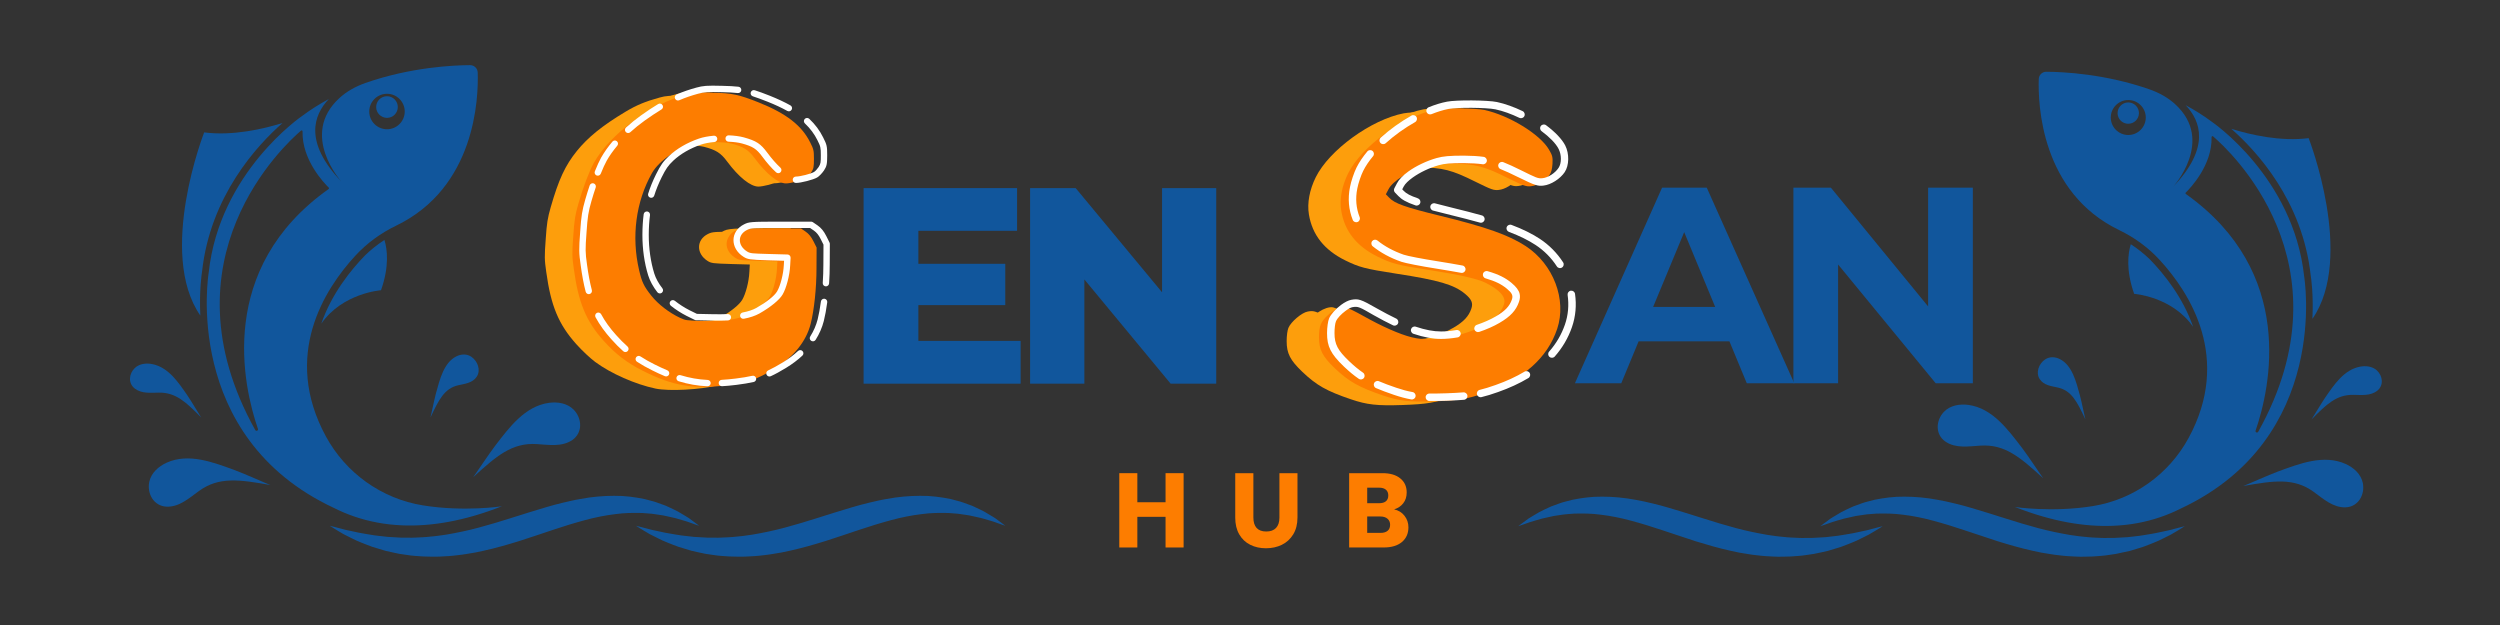 <svg xmlns="http://www.w3.org/2000/svg" xmlns:xlink="http://www.w3.org/1999/xlink" width="600" viewBox="0 0 450 112.5" height="150" preserveAspectRatio="xMidYMid meet"><rect x="0" y="0" width="450" height="112.5" fill="#333333" stroke="none"/><defs><g></g><clipPath id="d4fed95906"><path d="M 37 11.676 L 91 11.676 L 91 95 L 37 95 Z M 37 11.676 " clip-rule="nonzero"></path></clipPath><clipPath id="30f2fa0c24"><path d="M 59 89 L 126 89 L 126 100.531 L 59 100.531 Z M 59 89 " clip-rule="nonzero"></path></clipPath><clipPath id="849cb62454"><path d="M 114 89 L 181 89 L 181 100.531 L 114 100.531 Z M 114 89 " clip-rule="nonzero"></path></clipPath><clipPath id="c4a3acf453"><path d="M 23.02 65 L 37 65 L 37 76 L 23.02 76 Z M 23.02 65 " clip-rule="nonzero"></path></clipPath><clipPath id="1b95daf9fb"><path d="M 98 17 L 143 17 L 143 70.621 L 98 70.621 Z M 98 17 " clip-rule="nonzero"></path></clipPath><clipPath id="92aa1d867f"><path d="M 104 15.367 L 149.523 15.367 L 149.523 70 L 104 70 Z M 104 15.367 " clip-rule="nonzero"></path></clipPath><clipPath id="c34015d4b0"><path d="M 231.598 20 L 276 20 L 276 73 L 231.598 73 Z M 231.598 20 " clip-rule="nonzero"></path></clipPath><clipPath id="a3f5241636"><path d="M 238 18 L 283.863 18 L 283.863 73 L 238 73 Z M 238 18 " clip-rule="nonzero"></path></clipPath><clipPath id="5fbeea6fb8"><path d="M 362 12.867 L 416 12.867 L 416 95 L 362 95 Z M 362 12.867 " clip-rule="nonzero"></path></clipPath><clipPath id="932bb2f825"><path d="M 327 89 L 394 89 L 394 100.23 L 327 100.23 Z M 327 89 " clip-rule="nonzero"></path></clipPath><clipPath id="82a5d5d123"><path d="M 273.277 89 L 339 89 L 339 100.23 L 273.277 100.23 Z M 273.277 89 " clip-rule="nonzero"></path></clipPath></defs><path fill="#11569c" d="M 57.828 58.262 C 61.664 52.73 68.582 52.242 68.582 52.242 C 70.117 47.895 69.703 44.84 69.199 43.191 C 67.941 44.008 66.777 44.93 65.715 45.965 C 63.094 48.656 59.68 52.914 57.828 58.262 " fill-opacity="1" fill-rule="nonzero"></path><path fill="#11569c" d="M 36.371 48.883 C 37.848 35.25 46.316 26.121 50.852 22.141 C 47.387 23.219 41.883 24.496 36.75 23.832 C 36.75 23.832 28.258 45.551 36.059 56.801 C 35.844 52.363 36.305 49.301 36.371 48.883 " fill-opacity="1" fill-rule="nonzero"></path><path fill="#11569c" d="M 71.605 19.266 C 71.605 18.191 70.734 17.32 69.66 17.32 C 68.582 17.32 67.711 18.191 67.711 19.266 C 67.711 20.34 68.582 21.215 69.66 21.215 C 70.734 21.215 71.605 20.34 71.605 19.266 " fill-opacity="1" fill-rule="nonzero"></path><g clip-path="url(#d4fed95906)"><path fill="#11569c" d="M 46.43 77.203 C 46.531 77.504 46.105 77.688 45.949 77.41 C 28.77 46.613 51.305 25.969 54.184 23.512 C 54.297 23.414 54.465 23.5 54.461 23.652 C 54.32 28.766 58.344 32.961 59.168 33.766 C 59.246 33.84 59.234 33.965 59.148 34.027 C 38.98 48.34 43.746 69.406 46.43 77.203 Z M 69.66 16.879 C 71.418 16.879 72.852 18.312 72.852 20.07 C 72.852 21.832 71.418 23.266 69.66 23.266 C 67.898 23.266 66.465 21.832 66.465 20.07 C 66.465 18.312 67.898 16.879 69.66 16.879 Z M 90.344 91.129 C 90.344 91.129 83.574 92.176 76.102 90.965 C 68.688 89.766 62.25 85.152 58.66 78.555 C 50.754 64.008 58.387 52.086 63.945 46.043 C 66.027 43.781 68.539 41.953 71.309 40.617 C 85.57 33.738 86.141 17.719 85.988 13.043 C 85.965 12.309 85.355 11.723 84.617 11.727 C 81.641 11.738 73.926 12.082 65.758 14.941 C 64.039 15.547 62.418 16.434 61.074 17.668 C 53.836 24.324 61.465 32.699 61.465 32.699 C 54.656 25.578 56.449 20.688 59.191 17.82 C 57.551 18.707 55.934 19.715 54.379 20.875 C 54.379 20.875 39.508 30.98 37.57 49.047 C 37.57 49.047 32.566 78.562 60.102 91.426 C 61.277 92.02 62.527 92.551 63.852 93 C 66.43 93.875 69.289 94.441 72.453 94.566 C 72.461 94.566 72.469 94.57 72.477 94.57 L 72.473 94.566 C 77.602 94.766 83.527 93.809 90.344 91.129 " fill-opacity="1" fill-rule="nonzero"></path></g><g clip-path="url(#30f2fa0c24)"><path fill="#11569c" d="M 59.355 94.641 C 59.355 94.641 59.621 94.703 60.113 94.824 C 60.605 94.953 61.336 95.129 62.246 95.383 C 62.699 95.48 63.207 95.586 63.758 95.703 C 64.305 95.816 64.883 95.965 65.527 96.051 C 66.164 96.148 66.832 96.289 67.543 96.383 C 68.25 96.465 69 96.547 69.777 96.637 C 70.559 96.672 71.367 96.742 72.199 96.777 C 72.617 96.777 73.043 96.781 73.473 96.781 C 73.902 96.789 74.336 96.801 74.777 96.766 C 75.223 96.738 75.668 96.723 76.121 96.703 C 76.57 96.699 77.027 96.625 77.484 96.586 C 77.945 96.531 78.41 96.516 78.879 96.438 C 79.344 96.371 79.816 96.305 80.293 96.238 C 82.191 95.914 84.141 95.516 86.117 94.984 C 88.09 94.449 90.098 93.859 92.117 93.207 C 94.148 92.578 96.188 91.906 98.25 91.312 C 98.766 91.164 99.281 91.02 99.793 90.875 C 100.312 90.742 100.832 90.613 101.348 90.48 C 101.859 90.348 102.383 90.238 102.898 90.125 C 103.414 90.008 103.93 89.902 104.449 89.82 C 106.504 89.43 108.559 89.246 110.508 89.246 C 112.457 89.215 114.305 89.488 115.961 89.816 C 116.371 89.922 116.773 90.027 117.168 90.133 C 117.559 90.234 117.941 90.328 118.301 90.473 C 118.66 90.602 119.012 90.73 119.352 90.855 C 119.52 90.914 119.688 90.977 119.852 91.035 C 120.016 91.102 120.168 91.18 120.324 91.254 C 120.938 91.551 121.516 91.797 122.027 92.078 C 122.527 92.375 122.988 92.648 123.402 92.895 C 123.605 93.023 123.805 93.129 123.98 93.25 C 124.152 93.379 124.312 93.496 124.465 93.605 C 124.762 93.828 125.016 94.016 125.223 94.168 C 125.629 94.477 125.844 94.641 125.844 94.641 C 125.844 94.641 125.586 94.551 125.102 94.391 C 124.863 94.305 124.57 94.199 124.223 94.078 C 123.879 93.957 123.488 93.812 123.035 93.691 C 122.59 93.562 122.098 93.418 121.559 93.262 C 121.016 93.141 120.434 93.012 119.809 92.871 C 119.652 92.836 119.496 92.801 119.336 92.77 C 119.172 92.742 119.008 92.719 118.84 92.695 C 118.512 92.645 118.168 92.594 117.82 92.543 C 117.473 92.48 117.109 92.453 116.742 92.426 C 116.375 92.398 116 92.371 115.617 92.34 C 114.078 92.305 112.434 92.301 110.695 92.551 C 108.965 92.762 107.152 93.117 105.285 93.625 C 104.816 93.738 104.348 93.887 103.871 94.02 C 103.395 94.156 102.918 94.285 102.438 94.441 C 101.473 94.754 100.496 95.066 99.512 95.383 C 97.539 96.051 95.504 96.73 93.438 97.395 C 91.367 98.039 89.25 98.648 87.117 99.117 C 86.582 99.234 86.051 99.344 85.52 99.457 C 84.984 99.547 84.449 99.637 83.918 99.723 C 83.387 99.816 82.852 99.879 82.32 99.941 C 81.793 99.996 81.27 100.07 80.742 100.098 C 79.688 100.156 78.656 100.234 77.637 100.199 C 76.625 100.211 75.633 100.137 74.672 100.059 C 74.191 100.031 73.719 99.957 73.254 99.891 C 72.793 99.824 72.336 99.758 71.891 99.691 C 71 99.516 70.148 99.32 69.34 99.133 C 68.535 98.895 67.77 98.668 67.051 98.441 C 66.336 98.188 65.672 97.918 65.047 97.672 C 64.422 97.438 63.852 97.16 63.332 96.895 C 62.812 96.637 62.336 96.398 61.906 96.184 C 61.082 95.723 60.453 95.312 60.02 95.055 C 59.586 94.785 59.355 94.641 59.355 94.641 " fill-opacity="1" fill-rule="nonzero"></path></g><g clip-path="url(#849cb62454)"><path fill="#11569c" d="M 114.473 94.641 C 114.473 94.641 114.734 94.703 115.23 94.824 C 115.723 94.953 116.449 95.129 117.359 95.383 C 117.816 95.48 118.32 95.586 118.871 95.703 C 119.422 95.816 119.996 95.965 120.641 96.051 C 121.281 96.148 121.945 96.289 122.656 96.383 C 123.367 96.465 124.113 96.547 124.891 96.637 C 125.676 96.672 126.48 96.742 127.312 96.777 C 127.73 96.777 128.156 96.781 128.586 96.781 C 129.016 96.789 129.453 96.801 129.895 96.766 C 130.336 96.738 130.781 96.723 131.234 96.703 C 131.684 96.699 132.141 96.625 132.602 96.586 C 133.062 96.531 133.527 96.516 133.992 96.438 C 134.461 96.371 134.934 96.305 135.406 96.238 C 137.305 95.914 139.254 95.516 141.23 94.984 C 143.203 94.449 145.215 93.859 147.234 93.207 C 149.262 92.578 151.305 91.906 153.363 91.312 C 153.879 91.164 154.395 91.02 154.91 90.875 C 155.43 90.742 155.949 90.613 156.461 90.48 C 156.973 90.348 157.5 90.238 158.016 90.125 C 158.527 90.008 159.043 89.902 159.562 89.82 C 161.617 89.43 163.676 89.246 165.625 89.246 C 167.574 89.215 169.422 89.488 171.078 89.816 C 171.488 89.922 171.891 90.027 172.281 90.133 C 172.672 90.234 173.055 90.328 173.414 90.473 C 173.773 90.602 174.125 90.73 174.465 90.855 C 174.637 90.914 174.805 90.977 174.969 91.035 C 175.129 91.102 175.285 91.18 175.438 91.254 C 176.051 91.551 176.633 91.797 177.141 92.078 C 177.641 92.375 178.102 92.648 178.516 92.895 C 178.723 93.023 178.918 93.129 179.094 93.25 C 179.266 93.379 179.43 93.496 179.582 93.605 C 179.879 93.828 180.133 94.016 180.34 94.168 C 180.742 94.477 180.957 94.641 180.957 94.641 C 180.957 94.641 180.699 94.551 180.219 94.391 C 179.98 94.305 179.684 94.199 179.34 94.078 C 178.996 93.957 178.605 93.812 178.152 93.691 C 177.703 93.562 177.211 93.418 176.672 93.262 C 176.133 93.141 175.547 93.012 174.922 92.871 C 174.766 92.836 174.609 92.801 174.449 92.77 C 174.289 92.742 174.121 92.719 173.957 92.695 C 173.625 92.645 173.281 92.594 172.934 92.543 C 172.586 92.48 172.223 92.453 171.855 92.426 C 171.488 92.398 171.113 92.371 170.73 92.34 C 169.195 92.305 167.547 92.301 165.812 92.551 C 164.078 92.762 162.266 93.117 160.398 93.625 C 159.934 93.738 159.461 93.887 158.984 94.02 C 158.512 94.156 158.035 94.285 157.555 94.441 C 156.586 94.754 155.609 95.066 154.625 95.383 C 152.652 96.051 150.617 96.73 148.555 97.395 C 146.48 98.039 144.363 98.648 142.234 99.117 C 141.699 99.234 141.164 99.344 140.633 99.457 C 140.098 99.547 139.562 99.637 139.031 99.723 C 138.504 99.816 137.969 99.879 137.438 99.941 C 136.906 99.996 136.383 100.07 135.855 100.098 C 134.801 100.156 133.773 100.234 132.754 100.199 C 131.742 100.211 130.746 100.137 129.785 100.059 C 129.305 100.031 128.832 99.957 128.371 99.891 C 127.906 99.824 127.453 99.758 127.004 99.691 C 126.117 99.516 125.266 99.32 124.453 99.133 C 123.652 98.895 122.887 98.668 122.164 98.441 C 121.449 98.188 120.785 97.918 120.164 97.672 C 119.539 97.438 118.965 97.16 118.445 96.895 C 117.93 96.637 117.453 96.398 117.023 96.184 C 116.195 95.723 115.57 95.312 115.133 95.055 C 114.699 94.785 114.473 94.641 114.473 94.641 " fill-opacity="1" fill-rule="nonzero"></path></g><path fill="#11569c" d="M 77.488 75.141 C 77.586 74.809 78.172 71.91 78.465 70.824 C 79.168 68.246 79.902 65.27 82.141 64.148 C 82.949 63.742 83.973 63.633 84.836 64.215 C 85.977 64.98 86.586 66.621 85.824 67.789 C 85.074 68.945 83.672 69.078 82.488 69.344 C 79.996 69.906 78.98 71.957 77.488 75.141 " fill-opacity="1" fill-rule="nonzero"></path><path fill="#11569c" d="M 85.164 85.902 C 85.504 85.48 88.027 81.668 89.098 80.277 C 91.641 76.969 94.457 73.121 98.801 72.512 C 100.367 72.289 102.145 72.578 103.281 73.762 C 104.781 75.324 104.922 77.883 103.027 79.195 C 101.156 80.488 98.742 80.066 96.617 79.934 C 92.141 79.652 89.352 82.086 85.164 85.902 " fill-opacity="1" fill-rule="nonzero"></path><g clip-path="url(#c4a3acf453)"><path fill="#11569c" d="M 36.211 75.141 C 35.996 74.844 34.41 72.156 33.727 71.168 C 32.109 68.824 30.32 66.102 27.379 65.531 C 26.316 65.328 25.098 65.461 24.281 66.23 C 23.203 67.242 23.016 68.984 24.262 69.941 C 25.496 70.891 27.156 70.688 28.609 70.672 C 31.672 70.633 33.488 72.391 36.211 75.141 " fill-opacity="1" fill-rule="nonzero"></path></g><path fill="#11569c" d="M 48.668 87.305 C 48.152 87.129 43.984 85.258 42.336 84.656 C 38.418 83.223 33.977 81.48 29.984 83.289 C 28.539 83.941 27.195 85.137 26.867 86.746 C 26.438 88.867 27.684 91.105 29.988 91.199 C 32.262 91.289 34.074 89.641 35.797 88.391 C 39.426 85.758 43.086 86.32 48.668 87.305 " fill-opacity="1" fill-rule="nonzero"></path><g clip-path="url(#1b95daf9fb)"><path fill="#fd9e0c" d="M 118.727 17.559 C 116.148 18.266 114.547 18.934 112.523 20.152 C 108.422 22.613 105.805 24.734 103.82 27.195 C 101.723 29.809 100.578 32.27 99.125 37.309 C 98.574 39.238 98.422 40.152 98.23 43.035 C 98 46.145 98 46.719 98.324 48.949 C 99.164 55.094 100.559 58.414 103.766 61.984 C 104.773 63.109 106.301 64.539 107.141 65.152 C 109.945 67.23 114.355 69.176 117.98 69.941 C 120.422 70.457 126.09 70.152 129.219 69.348 C 132.98 68.375 137.637 65.172 139.449 62.289 C 140.688 60.324 140.938 59.539 141.586 55.344 C 141.91 53.207 142.008 51.734 142.023 48.855 L 142.023 45.133 L 141.453 43.988 C 141.051 43.188 140.633 42.672 140.059 42.27 L 139.219 41.699 L 133.762 41.699 C 128.477 41.699 128.246 41.719 127.426 42.117 C 125.309 43.168 125.289 45.668 127.387 46.984 C 128.039 47.387 128.363 47.422 131.531 47.52 L 134.965 47.613 L 134.887 48.949 C 134.812 50.668 134.238 52.879 133.609 53.949 C 133.094 54.848 131.547 56.086 129.621 57.176 C 127.98 58.07 125.48 58.453 121.512 58.359 C 118.762 58.301 118.477 58.262 117.445 57.785 C 115.461 56.852 113.516 55.344 112.293 53.816 C 110.938 52.117 110.578 51.355 110.082 49.215 C 108.648 43.168 109.488 36.891 112.391 31.738 C 113.668 29.445 117.199 27.082 120.289 26.434 C 122.027 26.07 125.309 26.07 126.758 26.434 C 128.875 26.984 129.754 27.539 130.879 29.066 C 132.961 31.871 135.098 33.586 136.512 33.586 C 137.332 33.586 139.41 33.055 140.02 32.691 C 140.309 32.539 140.766 32.043 141.051 31.621 C 141.492 30.934 141.547 30.648 141.547 29.18 C 141.547 27.672 141.492 27.426 140.879 26.223 C 139.352 23.148 136.566 20.992 131.605 19.008 C 128.039 17.598 126.836 17.328 123.227 17.254 C 120.52 17.195 119.891 17.234 118.727 17.559 Z M 118.727 17.559 " fill-opacity="1" fill-rule="nonzero"></path></g><path fill="#fd9e0c" d="M 121.715 16.953 C 118.301 17.887 115.688 19.203 111.965 21.855 C 108.988 23.977 106.395 26.703 104.941 29.281 C 104.121 30.75 102.996 33.707 102.137 36.703 C 101.586 38.633 101.43 39.547 101.242 42.43 C 101.012 45.539 101.012 46.113 101.336 48.344 C 102.156 54.434 103.551 57.789 106.699 61.301 C 108.875 63.746 110.934 65.309 113.816 66.742 C 119.16 69.41 122.863 70.062 128.719 69.336 C 132.652 68.84 134.254 68.285 137.461 66.34 C 140.914 64.223 143.164 61.418 143.969 58.27 C 144.598 55.785 145.016 51.836 145.016 48.25 L 145.035 44.527 L 144.465 43.383 C 144.062 42.582 143.645 42.066 143.07 41.664 L 142.23 41.094 L 136.867 41.094 C 131.066 41.094 130.516 41.168 129.598 42.086 C 129.332 42.352 129.008 42.906 128.91 43.305 C 128.625 44.355 129.16 45.559 130.266 46.285 C 131.066 46.816 131.125 46.816 134.52 46.914 L 137.977 47.008 L 137.898 48.344 C 137.824 50.062 137.25 52.277 136.621 53.344 C 136.105 54.242 134.559 55.48 132.633 56.57 C 130.992 57.465 128.492 57.848 124.523 57.754 C 121.773 57.695 121.488 57.656 120.457 57.18 C 118.473 56.246 116.527 54.738 115.305 53.211 C 113.949 51.512 113.586 50.75 113.09 48.613 C 111.66 42.562 112.5 36.285 115.398 31.133 C 116.68 28.84 120.211 26.477 123.301 25.828 C 125.035 25.465 128.32 25.465 129.77 25.828 C 131.887 26.379 132.766 26.934 133.891 28.461 C 135.973 31.266 138.109 32.984 139.52 32.984 C 140.34 32.984 142.422 32.449 143.031 32.086 C 143.32 31.934 143.777 31.438 144.062 31.016 C 144.5 30.332 144.559 30.043 144.559 28.574 C 144.559 27.066 144.5 26.82 143.891 25.617 C 142.363 22.543 139.578 20.387 134.617 18.402 C 131.047 16.992 129.848 16.723 126.238 16.648 C 123.531 16.57 122.898 16.629 121.715 16.953 Z M 121.715 16.953 " fill-opacity="1" fill-rule="nonzero"></path><path fill="#fd7d00" d="M 123.668 16.984 C 120.25 17.922 117.637 19.238 113.914 21.891 C 110.938 24.008 108.344 26.738 106.895 29.312 C 106.074 30.781 104.945 33.742 104.09 36.738 C 103.535 38.664 103.383 39.578 103.191 42.461 C 102.961 45.57 102.961 46.145 103.285 48.379 C 104.105 54.465 105.5 57.824 108.648 61.336 C 110.824 63.758 112.867 65.324 115.766 66.773 C 121.07 69.445 124.812 70.094 130.672 69.367 C 134.602 68.871 136.203 68.32 139.41 66.371 C 142.863 64.254 145.117 61.449 145.918 58.301 C 146.547 55.82 146.969 51.871 146.969 48.281 L 146.988 44.559 L 146.414 43.414 C 146.012 42.613 145.594 42.098 145.02 41.699 L 144.18 41.125 L 138.82 41.125 C 133.02 41.125 132.465 41.203 131.547 42.117 C 131.281 42.387 130.957 42.938 130.863 43.34 C 130.574 44.391 131.109 45.59 132.215 46.316 C 133.02 46.852 133.074 46.852 136.473 46.945 L 139.926 47.043 L 139.852 48.379 C 139.773 50.094 139.199 52.309 138.57 53.375 C 138.02 54.312 136.188 55.762 134.371 56.699 C 132.73 57.52 130.25 57.863 126.473 57.785 C 123.723 57.727 123.438 57.691 122.406 57.211 C 120.422 56.277 118.477 54.77 117.254 53.242 C 115.902 51.543 115.539 50.781 115.043 48.645 C 113.629 42.594 114.449 36.316 117.352 31.164 C 118.629 28.875 122.16 26.508 125.25 25.859 C 126.988 25.496 130.27 25.496 131.719 25.859 C 133.84 26.414 134.715 26.965 135.844 28.492 C 137.922 31.297 140.059 33.016 141.473 33.016 C 142.293 33.016 144.371 32.48 144.984 32.117 C 145.27 31.965 145.727 31.469 146.012 31.051 C 146.453 30.363 146.508 30.078 146.508 28.605 C 146.508 27.102 146.453 26.852 145.84 25.648 C 144.316 22.578 141.527 20.422 136.566 18.438 C 133 17.023 131.797 16.758 128.191 16.68 C 125.48 16.605 124.852 16.66 123.668 16.984 Z M 123.668 16.984 " fill-opacity="1" fill-rule="nonzero"></path><g clip-path="url(#92aa1d867f)"><path fill="#ffffff" d="M 132.93 15.613 C 133.242 15.648 133.469 15.934 133.434 16.246 C 133.395 16.562 133.113 16.785 132.797 16.75 C 132 16.656 131.113 16.617 129.988 16.594 C 129.988 16.594 129.988 16.594 129.984 16.594 C 127.375 16.52 126.77 16.566 125.629 16.879 C 124.434 17.207 123.34 17.578 122.258 18.047 C 121.969 18.172 121.633 18.035 121.508 17.746 C 121.383 17.457 121.516 17.121 121.805 16.992 C 122.934 16.508 124.078 16.117 125.328 15.773 C 126.555 15.438 127.207 15.371 130.016 15.449 C 131.18 15.473 132.102 15.52 132.93 15.613 Z M 118.473 18.727 C 118.742 18.559 119.094 18.648 119.258 18.918 C 119.422 19.188 119.336 19.543 119.062 19.703 C 118.125 20.27 117.141 20.926 116.059 21.695 C 115.145 22.348 114.27 23.055 113.449 23.801 C 113.219 24.012 112.855 23.996 112.641 23.762 C 112.43 23.531 112.445 23.168 112.68 22.953 C 113.531 22.18 114.445 21.441 115.395 20.766 C 116.5 19.973 117.512 19.305 118.473 18.727 Z M 110.234 25.492 C 110.438 25.25 110.797 25.215 111.039 25.422 C 111.281 25.625 111.312 25.984 111.109 26.227 C 110.355 27.125 109.707 28.039 109.203 28.934 C 108.883 29.508 108.516 30.316 108.137 31.266 C 108.02 31.559 107.684 31.703 107.391 31.586 C 107.098 31.469 106.953 31.133 107.074 30.84 C 107.477 29.836 107.867 28.98 108.203 28.375 L 108.207 28.371 C 108.742 27.422 109.43 26.449 110.234 25.492 Z M 106.145 33.371 C 106.246 33.074 106.57 32.91 106.871 33.012 C 107.168 33.113 107.328 33.441 107.23 33.738 C 106.957 34.543 106.691 35.387 106.449 36.234 C 105.906 38.121 105.762 39.02 105.574 41.84 C 105.574 41.84 105.574 41.84 105.574 41.844 C 105.348 44.891 105.348 45.449 105.664 47.637 C 105.664 47.637 105.664 47.641 105.664 47.641 C 105.898 49.371 106.18 50.879 106.535 52.23 C 106.613 52.535 106.43 52.852 106.125 52.93 C 105.82 53.012 105.508 52.828 105.426 52.523 C 105.059 51.133 104.77 49.578 104.531 47.797 C 104.199 45.52 104.199 44.934 104.43 41.762 C 104.625 38.82 104.785 37.887 105.348 35.918 C 105.598 35.055 105.867 34.195 106.145 33.371 Z M 107.195 57.102 C 107.047 56.824 107.148 56.477 107.426 56.324 C 107.703 56.176 108.051 56.281 108.203 56.555 C 108.914 57.871 109.789 59.07 110.887 60.293 C 111.578 61.066 112.254 61.754 112.953 62.371 C 113.188 62.582 113.211 62.945 113 63.18 C 112.793 63.418 112.43 63.438 112.191 63.227 C 111.465 62.582 110.754 61.867 110.035 61.055 C 108.875 59.766 107.949 58.488 107.195 57.102 Z M 114.66 65.113 C 114.395 64.941 114.32 64.586 114.492 64.32 C 114.668 64.055 115.023 63.98 115.285 64.156 C 116.07 64.668 116.906 65.141 117.832 65.602 L 117.836 65.602 C 118.629 66 119.387 66.352 120.125 66.66 C 120.414 66.781 120.551 67.117 120.43 67.41 C 120.305 67.699 119.969 67.84 119.68 67.715 C 118.922 67.398 118.141 67.035 117.324 66.625 C 116.355 66.145 115.48 65.648 114.66 65.113 Z M 122.156 68.625 C 121.852 68.531 121.684 68.211 121.777 67.906 C 121.871 67.605 122.191 67.438 122.492 67.531 C 124.117 68.031 125.691 68.309 127.379 68.387 C 127.695 68.402 127.941 68.672 127.926 68.988 C 127.91 69.301 127.641 69.547 127.324 69.531 C 125.539 69.445 123.875 69.156 122.156 68.625 Z M 129.965 69.516 C 129.648 69.531 129.379 69.289 129.363 68.973 C 129.344 68.66 129.586 68.387 129.902 68.371 C 130.699 68.328 131.531 68.25 132.41 68.141 C 133.59 67.992 134.555 67.84 135.414 67.641 C 135.723 67.57 136.031 67.766 136.102 68.074 C 136.172 68.383 135.977 68.688 135.668 68.758 C 134.777 68.961 133.773 69.121 132.555 69.277 L 132.551 69.277 C 131.645 69.391 130.785 69.469 129.965 69.516 Z M 138.738 67.719 C 138.453 67.852 138.113 67.727 137.98 67.441 C 137.848 67.152 137.973 66.812 138.262 66.68 C 139.07 66.305 139.918 65.836 140.922 65.223 C 141.945 64.598 142.855 63.91 143.652 63.172 C 143.883 62.957 144.246 62.969 144.461 63.203 C 144.676 63.434 144.664 63.793 144.43 64.012 C 143.582 64.801 142.609 65.535 141.52 66.199 C 140.469 66.84 139.586 67.332 138.738 67.719 Z M 146.809 61.176 C 146.641 61.441 146.289 61.523 146.02 61.352 C 145.754 61.184 145.672 60.828 145.844 60.562 C 146.453 59.594 146.902 58.566 147.176 57.5 C 147.402 56.586 147.605 55.477 147.766 54.266 C 147.809 53.953 148.098 53.73 148.41 53.773 C 148.723 53.816 148.945 54.105 148.902 54.418 C 148.734 55.68 148.523 56.832 148.285 57.781 C 147.984 58.965 147.488 60.102 146.809 61.176 Z M 149.238 51.012 C 149.215 51.328 148.945 51.566 148.629 51.547 C 148.312 51.527 148.074 51.254 148.094 50.938 C 148.168 49.832 148.207 48.711 148.207 47.621 C 148.207 47.621 148.207 47.621 148.207 47.617 L 148.227 44.035 L 147.715 43.012 C 147.363 42.312 147.004 41.859 146.508 41.508 L 145.816 41.039 L 140.535 41.039 C 135.465 41.039 135.238 41.016 134.453 41.398 C 133.617 41.812 133.176 42.5 133.172 43.223 C 133.164 43.973 133.613 44.73 134.465 45.266 C 135.066 45.637 135.375 45.625 138.32 45.715 L 141.754 45.809 C 141.906 45.812 142.055 45.879 142.16 45.996 C 142.262 46.109 142.316 46.258 142.309 46.414 C 142.309 46.414 142.234 47.746 142.234 47.742 C 142.152 49.551 141.539 51.879 140.875 53.004 C 140.328 53.957 138.715 55.289 136.676 56.441 C 136.672 56.441 136.672 56.445 136.668 56.445 C 135.926 56.852 135.02 57.16 133.895 57.375 C 133.582 57.43 133.281 57.227 133.223 56.914 C 133.168 56.605 133.371 56.305 133.684 56.246 C 134.668 56.062 135.465 55.797 136.117 55.441 C 137.93 54.418 139.402 53.277 139.887 52.434 C 139.887 52.43 139.887 52.43 139.891 52.426 C 140.484 51.414 141.016 49.316 141.09 47.691 C 141.09 47.688 141.09 47.688 141.09 47.684 C 141.09 47.684 141.133 46.938 141.133 46.938 L 138.285 46.859 C 134.895 46.754 134.555 46.668 133.859 46.238 C 133.859 46.238 133.859 46.238 133.855 46.238 C 132.609 45.457 132.02 44.309 132.027 43.215 C 132.035 42.098 132.66 41.008 133.945 40.371 C 133.945 40.371 133.945 40.371 133.949 40.371 C 134.801 39.953 135.035 39.895 140.535 39.895 L 145.992 39.895 C 146.109 39.895 146.219 39.93 146.316 39.992 L 147.156 40.566 C 147.156 40.566 147.16 40.57 147.16 40.57 C 147.805 41.02 148.285 41.594 148.738 42.5 L 149.309 43.645 C 149.352 43.727 149.371 43.812 149.371 43.906 L 149.352 47.625 C 149.352 48.738 149.312 49.887 149.238 51.012 Z M 130.996 56.535 C 131.312 56.52 131.582 56.766 131.594 57.078 C 131.609 57.395 131.363 57.664 131.051 57.676 C 130.207 57.715 129.281 57.723 128.254 57.699 L 125.297 57.641 C 125.211 57.637 125.129 57.621 125.055 57.582 L 123.621 56.875 C 123.621 56.875 123.617 56.875 123.617 56.875 C 122.59 56.355 121.625 55.73 120.758 55.039 C 120.512 54.84 120.469 54.477 120.668 54.23 C 120.863 53.984 121.223 53.945 121.473 54.145 C 122.281 54.789 123.176 55.367 124.133 55.852 L 125.445 56.496 L 128.277 56.555 C 129.277 56.578 130.18 56.57 130.996 56.535 Z M 119.23 51.898 C 119.422 52.148 119.379 52.508 119.129 52.703 C 118.879 52.895 118.52 52.852 118.324 52.602 C 117.555 51.609 116.98 50.57 116.668 49.547 C 115.984 47.32 115.633 44.855 115.633 42.277 C 115.637 40.945 115.711 39.719 115.863 38.559 C 115.906 38.246 116.191 38.023 116.508 38.066 C 116.82 38.105 117.039 38.395 117 38.707 C 116.852 39.824 116.781 41 116.777 42.281 C 116.777 44.738 117.109 47.086 117.762 49.211 C 118.039 50.109 118.547 51.023 119.23 51.898 Z M 117.762 35.203 C 117.668 35.508 117.348 35.676 117.047 35.582 C 116.742 35.484 116.574 35.164 116.672 34.863 C 117.031 33.707 117.496 32.57 118.078 31.395 C 118.922 29.707 119.344 29.09 120.43 28.066 C 120.43 28.062 120.43 28.062 120.434 28.062 C 121.82 26.773 123.664 25.68 125.809 24.945 C 126.512 24.699 127.461 24.523 128.484 24.426 C 128.801 24.398 129.078 24.629 129.109 24.945 C 129.137 25.258 128.906 25.539 128.59 25.566 C 127.668 25.652 126.816 25.805 126.184 26.027 C 126.184 26.027 126.18 26.027 126.18 26.027 C 124.203 26.707 122.496 27.707 121.215 28.898 C 120.238 29.82 119.863 30.387 119.102 31.906 C 118.551 33.023 118.105 34.105 117.762 35.203 Z M 131.129 25.504 C 130.812 25.492 130.57 25.223 130.582 24.906 C 130.594 24.594 130.863 24.348 131.176 24.359 C 132.188 24.402 133.137 24.523 133.871 24.723 C 133.875 24.723 133.875 24.723 133.875 24.723 C 136.16 25.363 136.898 25.844 138.133 27.512 C 138.918 28.574 139.715 29.477 140.477 30.184 C 140.711 30.395 140.723 30.758 140.508 30.992 C 140.293 31.223 139.934 31.238 139.699 31.023 C 138.891 30.277 138.047 29.32 137.211 28.195 C 136.156 26.77 135.52 26.375 133.57 25.828 C 132.906 25.648 132.047 25.543 131.129 25.504 Z M 143.254 32.93 C 142.938 32.926 142.688 32.664 142.691 32.348 C 142.691 32.031 142.953 31.781 143.27 31.781 C 143.273 31.781 143.277 31.781 143.281 31.781 C 144.035 31.781 145.941 31.297 146.5 30.965 C 146.508 30.961 146.516 30.957 146.523 30.953 C 146.758 30.828 147.113 30.418 147.352 30.07 C 147.727 29.48 147.75 29.219 147.75 27.949 C 147.75 26.57 147.699 26.344 147.141 25.25 C 147.141 25.246 147.141 25.246 147.141 25.242 C 146.582 24.121 145.844 23.125 144.883 22.219 C 144.652 22.004 144.641 21.641 144.855 21.41 C 145.074 21.18 145.438 21.168 145.664 21.387 C 146.73 22.387 147.547 23.488 148.164 24.73 C 148.828 26.039 148.895 26.309 148.895 27.949 C 148.895 29.605 148.801 29.922 148.309 30.699 C 148.305 30.703 148.301 30.707 148.297 30.711 C 147.961 31.203 147.414 31.77 147.078 31.953 C 146.406 32.348 144.168 32.93 143.281 32.93 C 143.273 32.93 143.266 32.93 143.254 32.93 Z M 142.277 18.969 C 142.555 19.121 142.652 19.473 142.5 19.746 C 142.344 20.023 141.996 20.121 141.719 19.969 C 140.684 19.391 139.508 18.844 138.168 18.309 C 137.117 17.895 136.273 17.578 135.512 17.336 C 135.211 17.242 135.043 16.922 135.141 16.621 C 135.234 16.316 135.555 16.148 135.859 16.246 C 136.641 16.492 137.508 16.816 138.59 17.242 C 139.98 17.801 141.203 18.371 142.277 18.969 Z M 142.277 18.969 " fill-opacity="1" fill-rule="evenodd"></path></g><g fill="#11569c" fill-opacity="1"><g transform="translate(151.931, 69.062)"><g><path d="M 31.781 -7.703 L 31.781 0 L 3.516 0 L 3.516 -35.203 L 31.141 -35.203 L 31.141 -27.516 L 13.375 -27.516 L 13.375 -21.578 L 29.016 -21.578 L 29.016 -14.141 L 13.375 -14.141 L 13.375 -7.703 Z M 31.781 -7.703 "></path></g></g></g><g fill="#11569c" fill-opacity="1"><g transform="translate(181.904, 69.062)"><g><path d="M 37.016 -35.203 L 37.016 0 L 28.812 0 L 13.281 -18.766 L 13.281 0 L 3.516 0 L 3.516 -35.203 L 11.719 -35.203 L 27.266 -16.453 L 27.266 -35.203 Z M 37.016 -35.203 "></path></g></g></g><g clip-path="url(#c34015d4b0)"><path fill="#fd9e0c" d="M 252.656 20.398 C 246.793 21.539 239.25 27.023 236.836 31.902 C 235.715 34.164 235.266 36.559 235.602 38.594 C 236.207 42.285 238.379 45.016 242.16 46.875 C 244.668 48.105 245.652 48.375 251.246 49.246 C 258.992 50.434 261.699 51.238 263.691 52.875 C 264.898 53.879 265.191 54.551 264.832 55.582 C 264.363 56.945 263.445 57.93 261.633 58.984 C 258.879 60.594 254.582 61.781 251.449 61.781 C 248.426 61.781 244.734 60.461 239.652 57.594 C 236.855 55.984 236.543 55.871 235.402 56.074 C 234.328 56.254 232.359 57.93 231.91 59.027 C 231.73 59.43 231.598 60.484 231.598 61.398 C 231.598 63.617 232.223 64.824 234.418 66.93 C 236.992 69.367 238.758 70.375 243.168 71.875 C 246.078 72.859 247.867 73.062 252.48 72.902 C 256.844 72.746 258.32 72.5 261.477 71.383 C 268.281 68.988 272.598 65.207 274.367 60.125 C 276.27 54.707 273.918 48.309 268.816 44.973 C 265.75 42.98 261.746 41.547 253.309 39.488 C 247.086 37.969 245.227 37.297 244.242 36.266 L 243.637 35.641 L 244.109 34.746 C 244.867 33.246 247.891 31.363 250.844 30.535 C 251.965 30.223 253.059 30.133 255.543 30.133 C 259.707 30.18 261.297 30.582 265.57 32.707 C 268.48 34.141 268.883 34.297 269.801 34.184 C 270.898 34.074 272.332 33.199 273.09 32.172 C 273.406 31.746 273.562 31.141 273.629 30.156 C 273.695 28.949 273.605 28.633 273.004 27.605 C 271.391 24.828 265.816 21.43 261.363 20.465 C 259.754 20.129 254.27 20.086 252.656 20.398 Z M 252.656 20.398 " fill-opacity="1" fill-rule="nonzero"></path></g><path fill="#fd9e0c" d="M 256.188 19.688 C 250.348 20.828 242.781 26.336 240.367 31.191 C 239.246 33.453 238.797 35.848 239.133 37.883 C 239.738 41.578 241.91 44.309 245.691 46.164 C 248.199 47.395 249.184 47.664 254.777 48.539 C 260.352 49.387 263.707 50.148 265.164 50.887 C 267.691 52.164 268.812 53.438 268.453 54.648 C 267.781 57.043 264.895 59.012 260.195 60.289 C 257.152 61.117 254.129 61.273 251.801 60.668 C 249.633 60.133 246.363 58.676 243.098 56.82 C 241.754 56.059 240.344 55.387 239.941 55.32 C 238.531 55.094 236.113 56.684 235.441 58.297 C 235.262 58.699 235.129 59.773 235.129 60.691 C 235.129 62.906 235.754 64.113 237.949 66.219 C 240.523 68.66 242.289 69.664 246.699 71.164 C 249.609 72.148 251.398 72.352 256.012 72.195 C 260.375 72.039 261.852 71.793 265.008 70.672 C 271.812 68.277 276.129 64.496 277.898 59.414 C 279.801 54 277.449 47.598 272.348 44.262 C 269.281 42.27 265.277 40.84 256.836 38.781 C 250.617 37.258 248.758 36.586 247.773 35.555 L 247.168 34.93 L 247.641 34.035 C 248.398 32.535 251.422 30.656 254.375 29.828 C 255.496 29.516 256.59 29.426 259.074 29.426 C 263.238 29.469 264.852 29.871 269.102 31.996 C 272.012 33.453 272.395 33.586 273.309 33.477 C 274.43 33.363 275.863 32.492 276.621 31.461 C 276.938 31.035 277.094 30.43 277.16 29.445 C 277.227 28.238 277.137 27.926 276.531 26.895 C 274.922 24.098 269.348 20.719 264.852 19.777 C 263.148 19.418 257.844 19.352 256.188 19.688 Z M 256.188 19.688 " fill-opacity="1" fill-rule="nonzero"></path><path fill="#fd7d00" d="M 258.477 19.727 C 252.613 20.867 245.07 26.352 242.652 31.23 C 241.535 33.492 241.086 35.887 241.422 37.922 C 242.027 41.617 244.199 44.348 247.98 46.203 C 250.488 47.434 251.473 47.703 257.066 48.574 C 262.641 49.426 265.996 50.188 267.453 50.926 C 269.98 52.203 271.098 53.477 270.742 54.688 C 270.07 57.082 267.184 59.051 262.484 60.324 C 259.438 61.152 256.418 61.312 254.09 60.707 C 251.918 60.168 248.672 58.715 245.406 56.879 C 244.062 56.117 242.699 55.445 242.34 55.379 C 241.398 55.18 240.148 55.691 239.027 56.723 C 237.73 57.91 237.418 58.691 237.418 60.73 C 237.418 62.945 238.043 64.152 240.234 66.258 C 242.809 68.695 244.578 69.703 248.988 71.203 C 251.898 72.188 253.688 72.391 258.297 72.234 C 262.66 72.074 264.141 71.828 267.293 70.711 C 274.211 68.27 278.531 64.445 280.297 59.184 C 282.043 53.949 279.625 47.57 274.637 44.301 C 271.57 42.309 267.562 40.875 259.125 38.816 C 252.902 37.297 251.047 36.625 250.062 35.594 L 249.457 34.969 L 249.926 34.074 C 250.688 32.574 253.711 30.695 256.664 29.867 C 257.781 29.551 258.879 29.461 261.363 29.461 C 265.527 29.508 267.117 29.91 271.391 32.035 C 274.301 33.469 274.703 33.625 275.621 33.512 C 276.719 33.402 278.148 32.527 278.91 31.5 C 279.223 31.074 279.379 30.469 279.449 29.484 C 279.516 28.277 279.426 27.965 278.82 26.934 C 277.211 24.16 271.637 20.758 267.184 19.793 C 265.57 19.457 260.09 19.414 258.477 19.727 Z M 258.477 19.727 " fill-opacity="1" fill-rule="nonzero"></path><g clip-path="url(#a3f5241636)"><path fill="#ffffff" d="M 274.074 20.004 C 274.406 20.164 274.547 20.566 274.387 20.898 C 274.227 21.23 273.824 21.371 273.492 21.215 C 272.047 20.52 270.555 19.973 269.168 19.68 C 267.605 19.352 262.293 19.309 260.73 19.609 C 259.746 19.805 258.715 20.125 257.664 20.551 C 257.32 20.688 256.93 20.523 256.789 20.176 C 256.652 19.832 256.82 19.441 257.164 19.305 C 258.293 18.844 259.41 18.5 260.473 18.297 C 262.133 17.969 267.785 18.016 269.445 18.363 C 269.445 18.363 269.445 18.363 269.449 18.363 C 270.93 18.68 272.527 19.262 274.074 20.004 Z M 254.059 20.809 C 254.379 20.629 254.789 20.742 254.973 21.062 C 255.152 21.387 255.039 21.797 254.715 21.98 C 252.832 23.043 251 24.355 249.426 25.777 C 249.148 26.027 248.723 26.004 248.477 25.727 C 248.227 25.453 248.25 25.027 248.523 24.777 C 250.172 23.297 252.086 21.922 254.059 20.809 Z M 246.117 27.262 C 246.355 26.977 246.777 26.938 247.062 27.176 C 247.348 27.414 247.387 27.836 247.148 28.121 C 246.414 29 245.809 29.887 245.379 30.758 C 244.977 31.562 244.488 33.004 244.32 33.914 C 244.316 33.918 244.316 33.922 244.316 33.926 C 243.945 35.742 244.105 37.492 244.738 39.086 C 244.875 39.43 244.707 39.82 244.363 39.957 C 244.02 40.094 243.629 39.926 243.492 39.582 C 242.766 37.754 242.578 35.746 243 33.664 C 243.188 32.648 243.73 31.051 244.176 30.156 C 244.652 29.203 245.312 28.227 246.117 27.262 Z M 247.094 44.336 C 246.805 44.102 246.762 43.68 246.992 43.391 C 247.227 43.105 247.648 43.059 247.938 43.289 C 249.23 44.336 250.824 45.203 252.672 45.848 C 253.379 46.09 256.102 46.609 258.758 47.027 L 258.762 47.027 C 260.484 47.305 261.969 47.555 263.25 47.793 C 263.613 47.859 263.852 48.211 263.785 48.578 C 263.719 48.938 263.367 49.18 263.004 49.113 C 261.73 48.875 260.262 48.629 258.547 48.352 C 255.789 47.922 252.965 47.367 252.234 47.117 L 252.234 47.113 C 250.223 46.418 248.5 45.469 247.094 44.336 Z M 267.398 50.102 C 267.043 49.996 266.84 49.625 266.941 49.27 C 267.047 48.914 267.418 48.707 267.773 48.812 C 269.801 49.398 271.004 50.039 272.062 50.91 C 272.062 50.91 272.062 50.91 272.066 50.914 C 272.941 51.645 273.383 52.254 273.531 52.871 C 273.641 53.332 273.602 53.805 273.41 54.355 C 272.895 55.855 271.906 56.961 269.914 58.117 C 268.863 58.734 267.598 59.289 266.258 59.742 C 265.906 59.859 265.523 59.672 265.406 59.324 C 265.285 58.973 265.477 58.59 265.824 58.473 C 267.078 58.047 268.258 57.531 269.238 56.957 C 270.871 56.012 271.719 55.145 272.141 53.918 L 272.141 53.914 C 272.406 53.152 272.102 52.691 271.207 51.945 C 270.27 51.176 269.199 50.621 267.398 50.102 Z M 262.148 59.406 C 262.512 59.348 262.859 59.594 262.922 59.957 C 262.984 60.32 262.738 60.668 262.371 60.73 C 261.324 60.91 260.312 61.008 259.391 61.008 C 257.914 61.008 256.281 60.711 254.418 60.082 C 254.066 59.961 253.879 59.582 253.996 59.23 C 254.117 58.879 254.496 58.688 254.848 58.809 C 256.551 59.383 258.043 59.664 259.391 59.664 C 260.242 59.664 261.18 59.574 262.148 59.406 Z M 251.316 57.344 C 251.652 57.504 251.793 57.906 251.633 58.242 C 251.473 58.574 251.07 58.715 250.738 58.555 C 249.656 58.035 248.5 57.43 247.27 56.734 C 247.266 56.734 247.266 56.73 247.262 56.73 C 244.746 55.281 244.488 55.105 243.461 55.289 C 243.461 55.289 243.457 55.289 243.457 55.289 C 243.102 55.348 242.645 55.625 242.184 55.969 C 241.445 56.516 240.711 57.262 240.477 57.836 C 240.473 57.844 240.469 57.848 240.469 57.855 C 240.309 58.211 240.211 59.145 240.211 59.957 C 240.211 61.984 240.816 63.074 242.824 64.996 C 243.711 65.836 244.496 66.504 245.34 67.078 C 245.645 67.285 245.723 67.703 245.516 68.012 C 245.305 68.316 244.887 68.395 244.582 68.188 C 243.684 67.574 242.844 66.867 241.898 65.973 C 241.898 65.969 241.898 65.969 241.895 65.969 C 239.516 63.688 238.867 62.359 238.867 59.957 C 238.867 58.938 239.039 57.777 239.234 57.32 C 239.539 56.582 240.438 55.594 241.379 54.891 C 242.039 54.398 242.723 54.055 243.23 53.965 C 244.484 53.746 244.855 53.797 247.93 55.566 C 249.133 56.246 250.262 56.836 251.316 57.344 Z M 247.688 69.859 C 247.348 69.715 247.188 69.32 247.336 68.977 C 247.48 68.637 247.875 68.48 248.219 68.625 C 249.098 69.008 250.113 69.379 251.328 69.793 C 252.387 70.152 253.297 70.406 254.254 70.57 C 254.617 70.633 254.863 70.98 254.801 71.348 C 254.738 71.711 254.391 71.957 254.023 71.895 C 253 71.715 252.031 71.449 250.895 71.066 C 249.641 70.637 248.598 70.25 247.688 69.859 Z M 257.273 72.172 C 256.902 72.164 256.609 71.859 256.617 71.488 C 256.621 71.117 256.93 70.824 257.301 70.832 C 258.188 70.848 259.195 70.828 260.398 70.789 C 261.586 70.746 262.559 70.695 263.41 70.625 C 263.777 70.594 264.105 70.867 264.137 71.234 C 264.168 71.605 263.895 71.93 263.523 71.961 C 262.656 72.035 261.66 72.086 260.445 72.129 C 259.215 72.172 258.18 72.188 257.273 72.172 Z M 266.66 71.484 C 266.297 71.57 265.938 71.344 265.852 70.984 C 265.766 70.625 265.988 70.262 266.352 70.176 C 267.227 69.969 268.109 69.688 269.195 69.305 C 271.145 68.617 272.887 67.816 274.418 66.898 C 274.734 66.707 275.148 66.809 275.34 67.129 C 275.527 67.445 275.426 67.859 275.109 68.051 C 273.504 69.012 271.684 69.852 269.645 70.57 C 268.504 70.973 267.578 71.266 266.66 71.484 Z M 279.852 64.176 C 279.605 64.453 279.184 64.48 278.902 64.234 C 278.625 63.992 278.598 63.566 278.844 63.289 C 280.113 61.848 281.059 60.234 281.676 58.457 C 282.285 56.723 282.43 54.883 282.172 53.086 C 282.121 52.719 282.375 52.379 282.742 52.324 C 283.109 52.273 283.449 52.527 283.504 52.895 C 283.793 54.906 283.625 56.961 282.945 58.902 C 282.27 60.84 281.238 62.602 279.852 64.176 Z M 281.363 47.227 C 281.562 47.535 281.473 47.953 281.16 48.152 C 280.852 48.355 280.434 48.266 280.234 47.953 C 279.262 46.449 277.965 45.117 276.395 44.09 C 275.074 43.23 273.574 42.48 271.602 41.738 C 271.258 41.605 271.082 41.219 271.211 40.871 C 271.344 40.527 271.73 40.352 272.078 40.484 C 274.156 41.266 275.734 42.062 277.125 42.965 L 277.129 42.965 C 278.859 44.098 280.289 45.562 281.363 47.227 Z M 266.746 38.777 C 267.105 38.875 267.312 39.25 267.211 39.605 C 267.113 39.961 266.742 40.172 266.387 40.07 C 264.84 39.637 263.09 39.184 261.09 38.695 C 259.891 38.402 258.852 38.141 257.949 37.902 C 257.59 37.809 257.379 37.438 257.473 37.078 C 257.566 36.723 257.938 36.508 258.293 36.602 C 259.188 36.84 260.219 37.102 261.41 37.395 C 263.426 37.883 265.188 38.34 266.746 38.777 Z M 255.219 35.699 C 255.57 35.82 255.758 36.203 255.637 36.551 C 255.516 36.902 255.133 37.09 254.785 36.969 C 253.105 36.395 252.273 35.883 251.703 35.285 L 251.098 34.66 C 250.898 34.453 250.852 34.137 250.988 33.883 C 250.988 33.883 251.457 32.992 251.457 32.992 C 251.797 32.32 252.527 31.566 253.508 30.863 C 254.883 29.879 256.758 28.965 258.605 28.445 C 259.77 28.121 260.906 28.016 263.488 28.016 C 263.492 28.016 263.492 28.016 263.496 28.016 C 264.906 28.031 266.027 28.09 267.059 28.234 C 267.426 28.289 267.68 28.629 267.629 28.996 C 267.574 29.359 267.234 29.617 266.867 29.562 C 265.891 29.426 264.824 29.375 263.484 29.359 C 261.098 29.359 260.043 29.438 258.969 29.738 C 257.273 30.215 255.555 31.051 254.293 31.953 C 253.52 32.508 252.918 33.074 252.648 33.605 C 252.648 33.605 252.648 33.609 252.645 33.609 L 252.402 34.078 L 252.668 34.355 L 252.672 34.359 C 253.141 34.848 253.844 35.23 255.219 35.699 Z M 270.102 30.438 C 269.758 30.305 269.586 29.914 269.723 29.57 C 269.859 29.223 270.246 29.055 270.594 29.191 C 271.523 29.555 272.555 30.035 273.812 30.66 C 276.477 31.973 276.824 32.176 277.664 32.074 C 277.664 32.074 277.668 32.074 277.668 32.074 C 278.688 31.957 279.91 31.16 280.543 30.219 C 281.105 29.375 281.09 27.863 280.547 26.801 C 280.027 25.785 278.902 24.668 277.488 23.613 C 277.191 23.391 277.129 22.969 277.352 22.676 C 277.574 22.379 277.996 22.316 278.293 22.539 C 279.902 23.738 281.152 25.035 281.746 26.188 L 281.746 26.191 C 282.5 27.676 282.441 29.789 281.66 30.961 C 281.66 30.965 281.66 30.965 281.66 30.969 C 280.816 32.215 279.176 33.254 277.824 33.406 C 276.832 33.527 276.371 33.418 273.219 31.863 L 273.215 31.863 C 271.996 31.258 271 30.793 270.102 30.438 Z M 270.102 30.438 " fill-opacity="1" fill-rule="evenodd"></path></g><g fill="#fd7d00" fill-opacity="1"><g transform="translate(200.283, 98.546)"><g><path d="M 12.766 -13.375 L 12.766 0 L 9.516 0 L 9.516 -5.516 L 4.438 -5.516 L 4.438 0 L 1.188 0 L 1.188 -13.375 L 4.438 -13.375 L 4.438 -8.141 L 9.516 -8.141 L 9.516 -13.375 Z M 12.766 -13.375 "></path></g></g></g><g fill="#fd7d00" fill-opacity="1"><g transform="translate(221.218, 98.546)"><g><path d="M 4.391 -13.375 L 4.391 -5.375 C 4.391 -4.57 4.582 -3.953 4.969 -3.516 C 5.363 -3.086 5.941 -2.875 6.703 -2.875 C 7.473 -2.875 8.062 -3.086 8.469 -3.516 C 8.875 -3.953 9.078 -4.57 9.078 -5.375 L 9.078 -13.375 L 12.328 -13.375 L 12.328 -5.391 C 12.328 -4.203 12.07 -3.191 11.562 -2.359 C 11.062 -1.535 10.379 -0.91 9.516 -0.484 C 8.66 -0.066 7.707 0.141 6.656 0.141 C 5.602 0.141 4.66 -0.066 3.828 -0.484 C 2.992 -0.898 2.332 -1.523 1.844 -2.359 C 1.363 -3.191 1.125 -4.203 1.125 -5.391 L 1.125 -13.375 Z M 4.391 -13.375 "></path></g></g></g><g fill="#fd7d00" fill-opacity="1"><g transform="translate(241.658, 98.546)"><g><path d="M 9.281 -6.859 C 10.062 -6.691 10.688 -6.305 11.156 -5.703 C 11.625 -5.098 11.859 -4.41 11.859 -3.641 C 11.859 -2.523 11.469 -1.641 10.688 -0.984 C 9.906 -0.328 8.816 0 7.422 0 L 1.188 0 L 1.188 -13.375 L 7.203 -13.375 C 8.566 -13.375 9.629 -13.062 10.391 -12.438 C 11.16 -11.82 11.547 -10.977 11.547 -9.906 C 11.547 -9.125 11.336 -8.473 10.922 -7.953 C 10.516 -7.43 9.969 -7.066 9.281 -6.859 Z M 4.438 -7.969 L 6.578 -7.969 C 7.109 -7.969 7.516 -8.082 7.797 -8.312 C 8.086 -8.551 8.234 -8.898 8.234 -9.359 C 8.234 -9.816 8.086 -10.164 7.797 -10.406 C 7.516 -10.645 7.109 -10.766 6.578 -10.766 L 4.438 -10.766 Z M 6.844 -2.625 C 7.383 -2.625 7.805 -2.75 8.109 -3 C 8.41 -3.25 8.562 -3.609 8.562 -4.078 C 8.562 -4.547 8.406 -4.91 8.094 -5.172 C 7.781 -5.441 7.352 -5.578 6.812 -5.578 L 4.438 -5.578 L 4.438 -2.625 Z M 6.844 -2.625 "></path></g></g></g><g fill="#11569c" fill-opacity="1"><g transform="translate(283.937, 68.986)"><g><path d="M 27.359 -7.547 L 11.016 -7.547 L 7.891 0 L -0.453 0 L 15.234 -35.203 L 23.281 -35.203 L 39.031 0 L 30.484 0 Z M 24.797 -13.734 L 19.219 -27.203 L 13.625 -13.734 Z M 24.797 -13.734 "></path></g></g></g><g fill="#11569c" fill-opacity="1"><g transform="translate(318.641, 68.986)"><g><path d="M 36.469 -35.203 L 36.469 0 L 29.781 0 L 12.219 -21.375 L 12.219 0 L 4.172 0 L 4.172 -35.203 L 10.922 -35.203 L 28.422 -13.828 L 28.422 -35.203 Z M 36.469 -35.203 "></path></g></g></g><path fill="#11569c" d="M 394.762 58.828 C 390.977 53.375 384.148 52.891 384.148 52.891 C 382.633 48.602 383.043 45.59 383.543 43.961 C 384.781 44.766 385.934 45.68 386.98 46.695 C 389.566 49.352 392.93 53.551 394.762 58.828 " fill-opacity="1" fill-rule="nonzero"></path><path fill="#11569c" d="M 415.926 49.578 C 414.469 36.125 406.117 27.121 401.641 23.191 C 405.062 24.258 410.488 25.516 415.555 24.863 C 415.555 24.863 423.934 46.289 416.234 57.391 C 416.449 53.008 415.996 49.988 415.926 49.578 " fill-opacity="1" fill-rule="nonzero"></path><path fill="#11569c" d="M 381.164 20.359 C 381.164 19.297 382.027 18.438 383.086 18.438 C 384.148 18.438 385.008 19.297 385.008 20.359 C 385.008 21.418 384.148 22.277 383.086 22.277 C 382.027 22.277 381.164 21.418 381.164 20.359 " fill-opacity="1" fill-rule="nonzero"></path><g clip-path="url(#5fbeea6fb8)"><path fill="#11569c" d="M 406.004 77.516 C 405.902 77.812 406.324 77.996 406.477 77.719 C 423.426 47.336 401.195 26.973 398.355 24.547 C 398.242 24.449 398.078 24.535 398.082 24.684 C 398.219 29.73 394.25 33.871 393.438 34.664 C 393.359 34.738 393.375 34.859 393.457 34.918 C 413.352 49.043 408.652 69.824 406.004 77.516 Z M 383.086 18.004 C 381.352 18.004 379.938 19.414 379.938 21.152 C 379.938 22.891 381.352 24.301 383.086 24.301 C 384.824 24.301 386.238 22.891 386.238 21.152 C 386.238 19.414 384.824 18.004 383.086 18.004 Z M 362.68 91.254 C 362.68 91.254 369.359 92.289 376.734 91.094 C 384.047 89.91 390.398 85.355 393.938 78.852 C 401.738 64.5 394.211 52.738 388.727 46.777 C 386.672 44.543 384.195 42.742 381.461 41.422 C 367.391 34.637 366.828 18.828 366.977 14.219 C 367.004 13.492 367.602 12.914 368.332 12.918 C 371.27 12.93 378.879 13.27 386.934 16.094 C 388.633 16.688 390.234 17.562 391.559 18.781 C 398.699 25.352 391.172 33.609 391.172 33.609 C 397.891 26.586 396.121 21.762 393.414 18.934 C 395.035 19.805 396.629 20.801 398.16 21.945 C 398.16 21.945 412.832 31.914 414.746 49.738 C 414.746 49.738 419.68 78.855 392.52 91.547 C 391.355 92.133 390.125 92.656 388.816 93.098 C 386.273 93.965 383.453 94.523 380.332 94.645 C 380.324 94.648 380.316 94.648 380.309 94.648 L 380.312 94.645 C 375.25 94.844 369.406 93.898 362.68 91.254 " fill-opacity="1" fill-rule="nonzero"></path></g><g clip-path="url(#932bb2f825)"><path fill="#11569c" d="M 393.254 94.719 C 393.254 94.719 392.992 94.781 392.504 94.902 C 392.02 95.027 391.301 95.203 390.402 95.453 C 389.953 95.547 389.453 95.652 388.91 95.77 C 388.371 95.879 387.801 96.027 387.164 96.113 C 386.535 96.203 385.875 96.344 385.176 96.438 C 384.477 96.52 383.738 96.602 382.973 96.691 C 382.199 96.723 381.402 96.793 380.582 96.824 C 380.168 96.828 379.75 96.832 379.324 96.832 C 378.902 96.836 378.473 96.852 378.035 96.816 C 377.602 96.789 377.16 96.773 376.715 96.754 C 376.27 96.75 375.82 96.676 375.367 96.641 C 374.91 96.586 374.453 96.566 373.992 96.492 C 373.531 96.426 373.066 96.359 372.598 96.293 C 370.723 95.973 368.801 95.582 366.852 95.059 C 364.906 94.527 362.922 93.949 360.93 93.305 C 358.93 92.684 356.914 92.02 354.883 91.438 C 354.371 91.293 353.863 91.148 353.359 91.004 C 352.844 90.875 352.332 90.742 351.824 90.617 C 351.32 90.484 350.801 90.379 350.293 90.262 C 349.785 90.148 349.281 90.047 348.766 89.965 C 346.738 89.578 344.711 89.398 342.789 89.398 C 340.863 89.367 339.043 89.637 337.406 89.961 C 337 90.066 336.605 90.168 336.219 90.27 C 335.832 90.371 335.457 90.465 335.102 90.605 C 334.746 90.734 334.398 90.859 334.062 90.984 C 333.895 91.043 333.73 91.105 333.57 91.164 C 333.41 91.23 333.258 91.309 333.102 91.379 C 332.5 91.668 331.926 91.914 331.422 92.191 C 330.93 92.484 330.477 92.754 330.066 92.996 C 329.867 93.121 329.672 93.227 329.496 93.348 C 329.328 93.473 329.168 93.59 329.02 93.699 C 328.723 93.918 328.473 94.102 328.27 94.254 C 327.871 94.555 327.656 94.719 327.656 94.719 C 327.656 94.719 327.914 94.633 328.391 94.469 C 328.625 94.387 328.914 94.285 329.258 94.164 C 329.598 94.047 329.98 93.902 330.426 93.781 C 330.867 93.652 331.355 93.512 331.887 93.359 C 332.422 93.238 332.996 93.109 333.613 92.973 C 333.766 92.938 333.922 92.906 334.078 92.871 C 334.238 92.848 334.402 92.824 334.566 92.797 C 334.895 92.75 335.23 92.699 335.574 92.648 C 335.918 92.59 336.273 92.562 336.637 92.535 C 337 92.508 337.371 92.477 337.75 92.449 C 339.266 92.414 340.891 92.41 342.602 92.656 C 344.309 92.867 346.098 93.215 347.941 93.719 C 348.402 93.828 348.867 93.973 349.336 94.105 C 349.805 94.242 350.273 94.367 350.75 94.523 C 351.703 94.832 352.664 95.141 353.637 95.453 C 355.582 96.109 357.59 96.781 359.629 97.438 C 361.672 98.07 363.762 98.672 365.863 99.137 C 366.391 99.25 366.918 99.359 367.441 99.473 C 367.969 99.559 368.496 99.645 369.023 99.73 C 369.543 99.828 370.07 99.887 370.594 99.945 C 371.117 100.004 371.633 100.074 372.156 100.102 C 373.195 100.16 374.211 100.238 375.215 100.203 C 376.215 100.215 377.195 100.145 378.145 100.062 C 378.617 100.039 379.082 99.961 379.539 99.898 C 379.996 99.832 380.445 99.766 380.887 99.699 C 381.762 99.527 382.602 99.336 383.406 99.152 C 384.195 98.914 384.949 98.691 385.66 98.469 C 386.367 98.219 387.023 97.953 387.637 97.707 C 388.254 97.477 388.816 97.203 389.332 96.941 C 389.84 96.688 390.312 96.453 390.734 96.242 C 391.551 95.789 392.168 95.383 392.598 95.129 C 393.027 94.859 393.254 94.719 393.254 94.719 " fill-opacity="1" fill-rule="nonzero"></path></g><g clip-path="url(#82a5d5d123)"><path fill="#11569c" d="M 338.879 94.719 C 338.879 94.719 338.617 94.781 338.129 94.902 C 337.645 95.027 336.926 95.203 336.027 95.453 C 335.578 95.547 335.078 95.652 334.535 95.77 C 333.996 95.879 333.426 96.027 332.793 96.113 C 332.16 96.203 331.504 96.344 330.801 96.438 C 330.102 96.52 329.367 96.602 328.598 96.691 C 327.824 96.723 327.031 96.793 326.207 96.824 C 325.797 96.828 325.375 96.832 324.949 96.832 C 324.527 96.836 324.098 96.852 323.664 96.816 C 323.227 96.789 322.785 96.773 322.34 96.754 C 321.895 96.75 321.445 96.676 320.992 96.641 C 320.539 96.586 320.078 96.566 319.617 96.492 C 319.156 96.426 318.691 96.359 318.223 96.293 C 316.352 95.973 314.426 95.582 312.477 95.059 C 310.531 94.527 308.551 93.949 306.559 93.305 C 304.555 92.684 302.543 92.02 300.508 91.438 C 300 91.293 299.492 91.148 298.984 91.004 C 298.469 90.875 297.961 90.742 297.453 90.617 C 296.945 90.484 296.43 90.379 295.922 90.262 C 295.414 90.148 294.906 90.047 294.391 89.965 C 292.363 89.578 290.336 89.398 288.414 89.398 C 286.492 89.367 284.668 89.637 283.031 89.961 C 282.629 90.066 282.23 90.168 281.844 90.27 C 281.457 90.371 281.082 90.465 280.727 90.605 C 280.371 90.734 280.027 90.859 279.688 90.984 C 279.523 91.043 279.355 91.105 279.195 91.164 C 279.035 91.23 278.883 91.309 278.73 91.379 C 278.125 91.668 277.551 91.914 277.051 92.191 C 276.555 92.484 276.102 92.754 275.695 92.996 C 275.492 93.121 275.297 93.227 275.121 93.348 C 274.953 93.473 274.793 93.59 274.645 93.699 C 274.352 93.918 274.098 94.102 273.895 94.254 C 273.496 94.555 273.285 94.719 273.285 94.719 C 273.285 94.719 273.539 94.633 274.016 94.469 C 274.25 94.387 274.543 94.285 274.883 94.164 C 275.223 94.047 275.605 93.902 276.055 93.781 C 276.492 93.652 276.98 93.512 277.512 93.359 C 278.047 93.238 278.621 93.109 279.238 92.973 C 279.395 92.938 279.547 92.906 279.707 92.871 C 279.867 92.848 280.027 92.824 280.191 92.797 C 280.52 92.75 280.855 92.699 281.203 92.648 C 281.543 92.59 281.902 92.562 282.266 92.535 C 282.625 92.508 282.996 92.477 283.375 92.449 C 284.891 92.414 286.516 92.41 288.227 92.656 C 289.938 92.867 291.723 93.215 293.566 93.719 C 294.027 93.828 294.492 93.973 294.961 94.105 C 295.43 94.242 295.898 94.367 296.375 94.523 C 297.328 94.832 298.293 95.141 299.262 95.453 C 301.211 96.109 303.219 96.781 305.254 97.438 C 307.301 98.07 309.387 98.672 311.488 99.137 C 312.016 99.25 312.543 99.359 313.066 99.473 C 313.594 99.559 314.125 99.645 314.648 99.73 C 315.168 99.828 315.699 99.887 316.223 99.945 C 316.746 100.004 317.262 100.074 317.781 100.102 C 318.82 100.16 319.836 100.238 320.84 100.203 C 321.84 100.215 322.82 100.145 323.77 100.062 C 324.242 100.039 324.707 99.961 325.168 99.898 C 325.621 99.832 326.07 99.766 326.512 99.699 C 327.391 99.527 328.23 99.336 329.031 99.152 C 329.82 98.914 330.574 98.691 331.289 98.469 C 331.992 98.219 332.648 97.953 333.262 97.707 C 333.879 97.477 334.441 97.203 334.957 96.941 C 335.469 96.688 335.938 96.453 336.359 96.242 C 337.176 95.789 337.793 95.383 338.227 95.129 C 338.652 94.859 338.879 94.719 338.879 94.719 " fill-opacity="1" fill-rule="nonzero"></path></g><path fill="#11569c" d="M 375.363 75.484 C 375.266 75.156 374.691 72.293 374.398 71.223 C 373.707 68.68 372.98 65.746 370.773 64.637 C 369.977 64.238 368.965 64.129 368.113 64.703 C 366.988 65.457 366.391 67.078 367.141 68.23 C 367.883 69.371 369.262 69.5 370.43 69.762 C 372.891 70.316 373.895 72.34 375.363 75.484 " fill-opacity="1" fill-rule="nonzero"></path><path fill="#11569c" d="M 367.789 86.098 C 367.457 85.68 364.969 81.922 363.91 80.547 C 361.402 77.285 358.625 73.488 354.336 72.887 C 352.793 72.668 351.039 72.953 349.918 74.121 C 348.438 75.664 348.297 78.188 350.168 79.48 C 352.016 80.758 354.395 80.34 356.488 80.211 C 360.906 79.93 363.66 82.332 367.789 86.098 " fill-opacity="1" fill-rule="nonzero"></path><path fill="#11569c" d="M 416.086 75.484 C 416.297 75.188 417.863 72.535 418.539 71.562 C 420.133 69.25 421.898 66.562 424.797 66.004 C 425.848 65.801 427.051 65.934 427.855 66.691 C 428.918 67.691 429.102 69.406 427.875 70.355 C 426.66 71.289 425.02 71.09 423.586 71.07 C 420.562 71.035 418.77 72.77 416.086 75.484 " fill-opacity="1" fill-rule="nonzero"></path><path fill="#11569c" d="M 403.797 87.48 C 404.305 87.309 408.418 85.465 410.047 84.867 C 413.906 83.457 418.289 81.734 422.23 83.52 C 423.656 84.164 424.98 85.34 425.305 86.93 C 425.73 89.023 424.496 91.23 422.227 91.32 C 419.98 91.414 418.191 89.789 416.492 88.555 C 412.914 85.953 409.301 86.512 403.797 87.48 " fill-opacity="1" fill-rule="nonzero"></path></svg>
